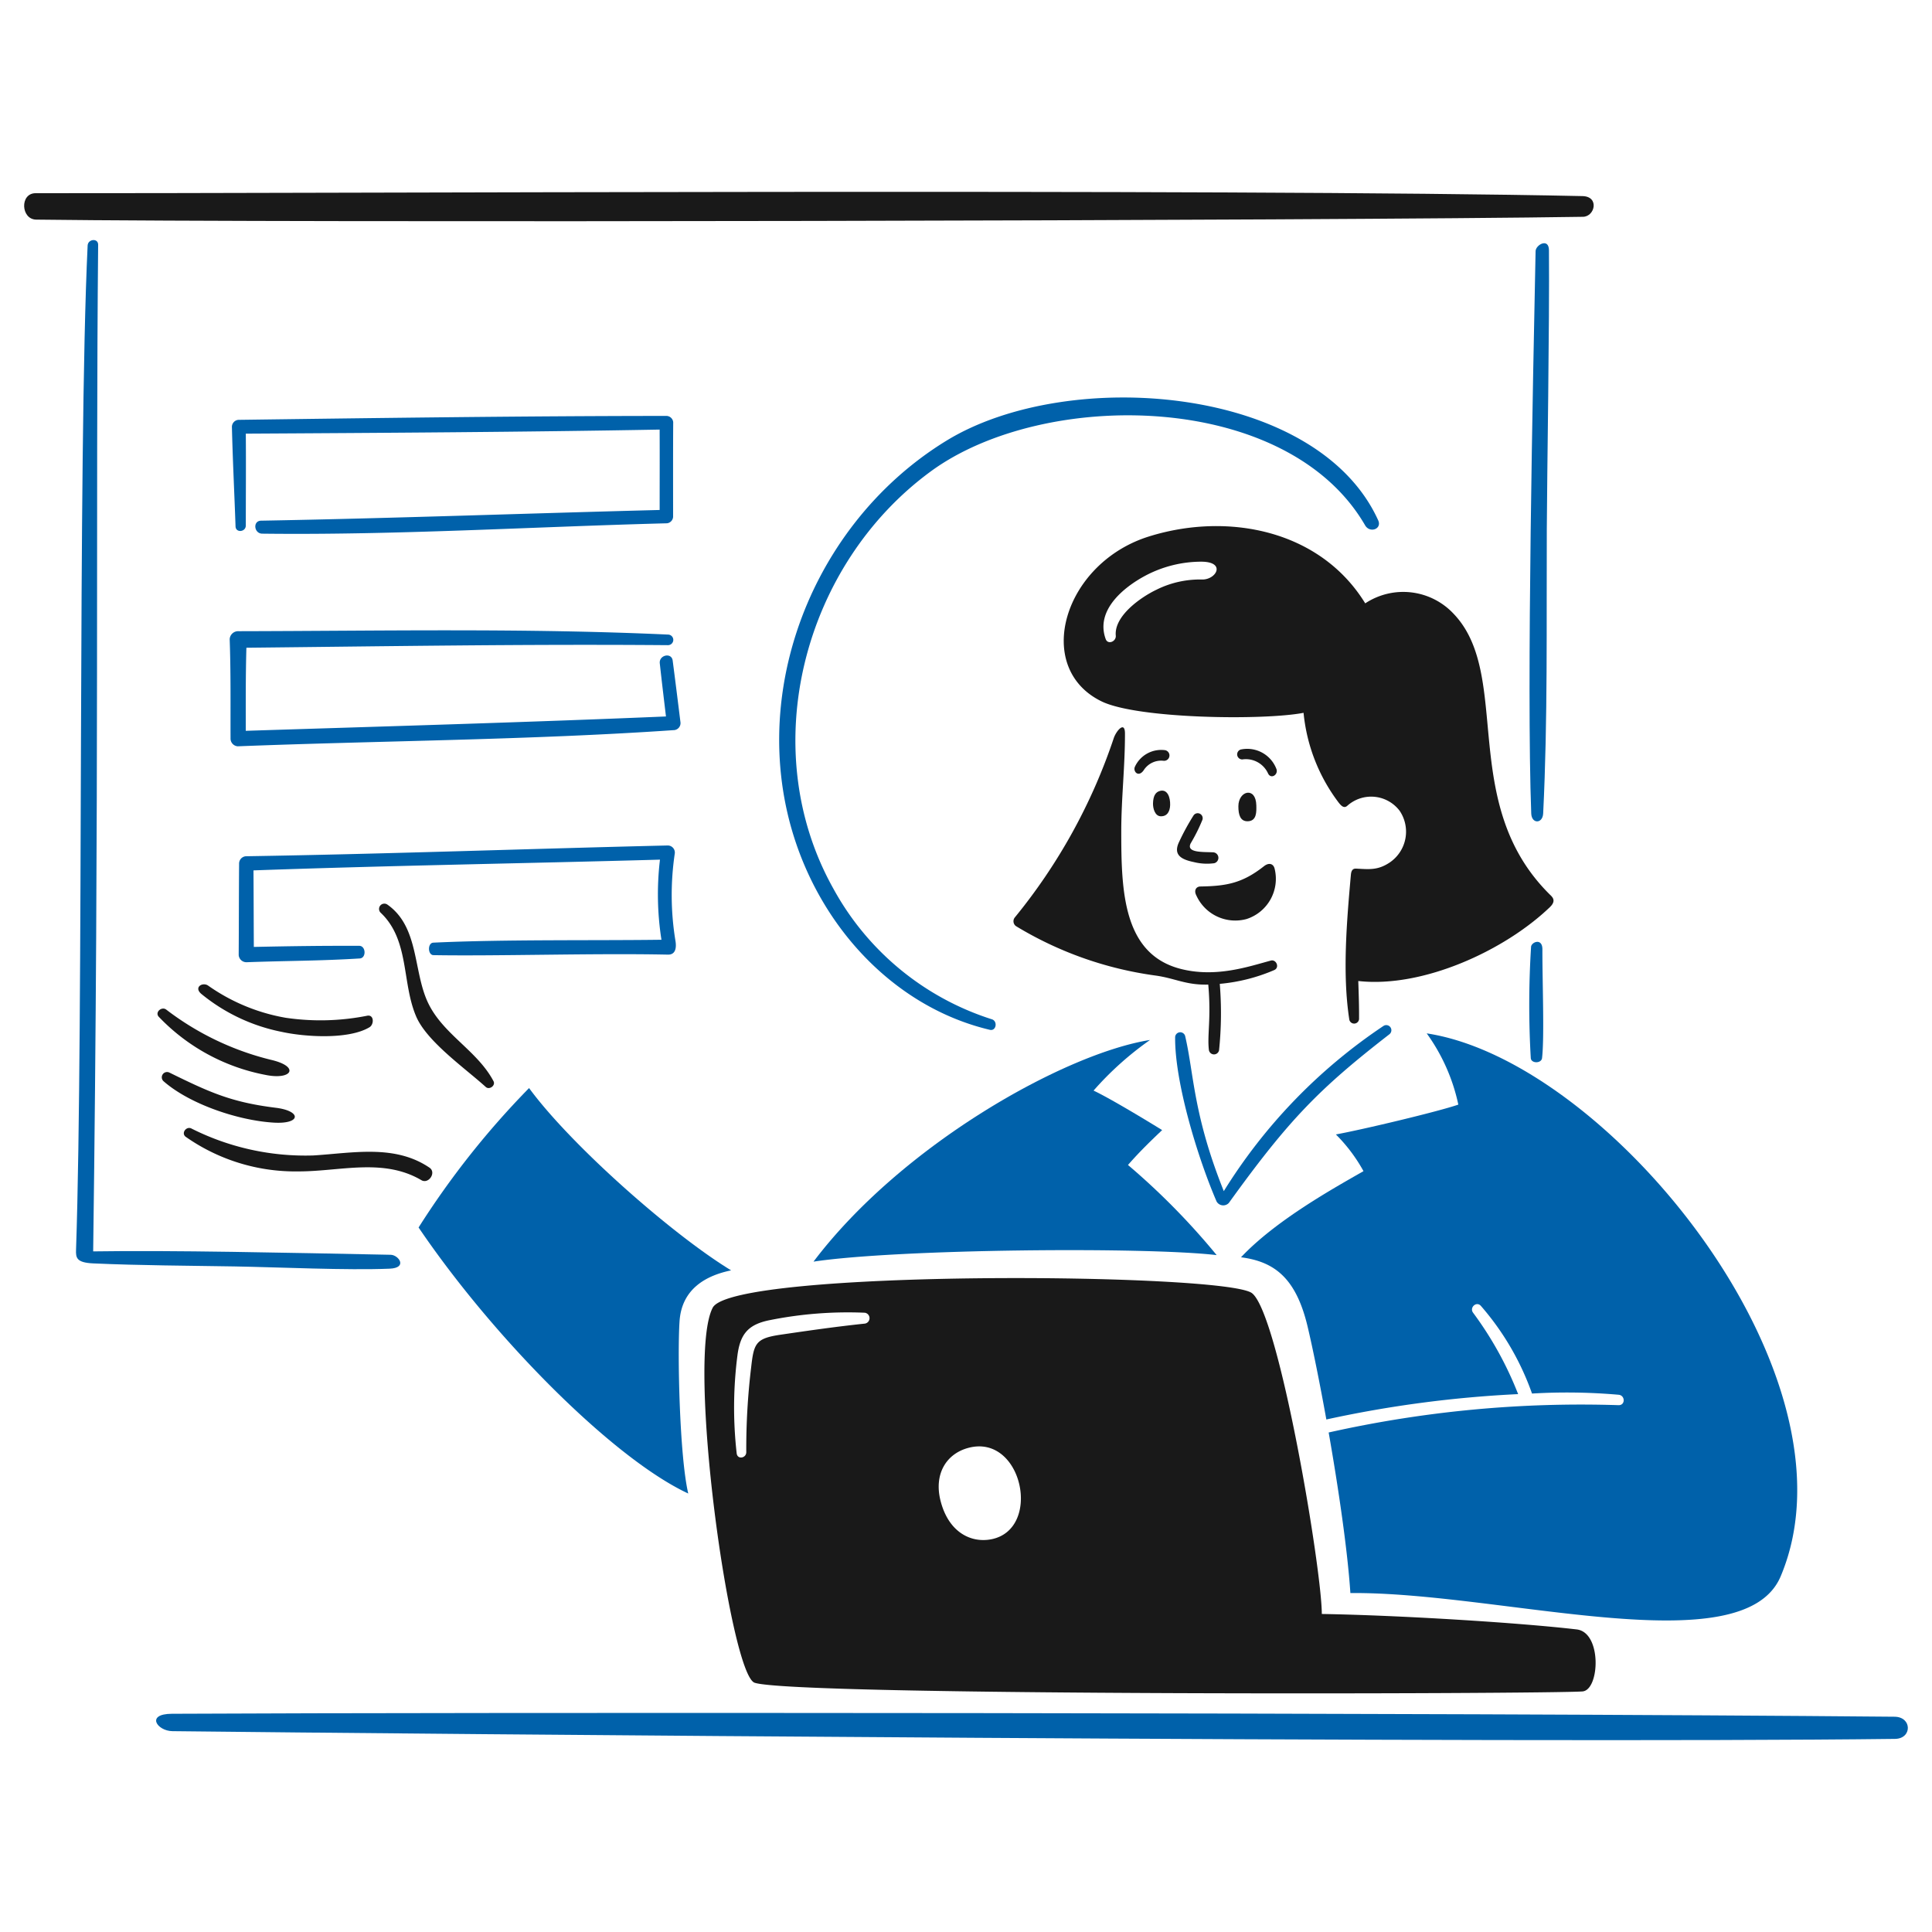 <?xml version="1.0"?>
<svg xmlns="http://www.w3.org/2000/svg" version="1.1" width="250" height="250"><svg viewBox="0 0 1000 1000" height="250" width="250" x="0" y="0"><g transform="matrix(5,0,0,5,0,0)"><path d="M163.868,22.443c-26.033.41-133.291.633-160.119.292C2.156,22.715,2.035,20,3.684,20c27.655.034,123.256-.493,160.132.3C165.591,20.336,165.109,22.423,163.868,22.443Z" fill="#191919"/><path d="M131.923,100.415a18.385,18.385,0,0,1-5.653,1.433,37.345,37.345,0,0,1-.074,6.878.534.534,0,0,1-1.052-.038c-.187-1.563.25-3.256-.065-6.763-2.339.063-3.435-.662-5.49-.941a37.558,37.558,0,0,1-14.429-5.12.627.627,0,0,1-.121-.873A58.719,58.719,0,0,0,115.3,76.4c.267-.765,1.152-1.793,1.156-.476.011,3.376-.383,6.75-.383,10.131,0,6.136.163,12.7,6.141,14.242,3.666.943,7.078-.253,9.347-.859C132.1,99.289,132.5,100.136,131.923,100.415Z" fill="#191919"/><path d="M123.269,87.286c-.524,1.015,1.262.895,2.333.946a.574.574,0,0,1,.095,1.128,5.617,5.617,0,0,1-2.121-.12c-1.238-.257-2.183-.713-1.509-2.1a24.313,24.313,0,0,1,1.482-2.717.517.517,0,0,1,.928.436A17.885,17.885,0,0,1,123.269,87.286Z" fill="#191919"/><path d="M130.054,83.377c.012.642.06,1.615-.886,1.64-.762.021-.976-.653-.972-1.554C128.2,81.84,130.015,81.388,130.054,83.377Z" fill="#191919"/><path d="M121.133,83.336c-.016.614-.277,1.193-.986,1.164-.592-.024-.805-.824-.788-1.351.025-.778.27-1.175.762-1.283C120.876,81.7,121.154,82.566,121.133,83.336Z" fill="#191919"/><path d="M120.448,78.756a2.141,2.141,0,0,0-2.042.962c-.548.81-1.134.145-.926-.335a3,3,0,0,1,3.12-1.726A.555.555,0,0,1,120.448,78.756Z" fill="#191919"/><path d="M128.594,78.618a.526.526,0,0,1-.16-1.026,3.233,3.233,0,0,1,3.716,2.056c.165.573-.6,1.043-.89.4A2.522,2.522,0,0,0,128.594,78.618Z" fill="#191919"/><path d="M123.83,92.665a4.425,4.425,0,0,0,5.218,2.471,4.371,4.371,0,0,0,2.9-5.212c-.122-.5-.57-.674-1.108-.25-2.251,1.774-3.917,2.051-6.577,2.095C123.831,91.776,123.578,92.163,123.83,92.665Z" fill="#191919"/><path d="M51.088,111.924c.238.451-.428.935-.8.6-2.153-1.949-6.095-4.7-7.207-7.3-1.5-3.5-.681-7.883-3.649-10.715a.548.548,0,0,1,.671-.865c3.28,2.307,2.658,6.824,4.177,10.1C45.82,107.061,49.4,108.733,51.088,111.924Z" fill="#191919"/><path d="M29.151,106.816a18.893,18.893,0,0,1-8.33-3.944c-.773-.681.153-1.23.717-.849a19.8,19.8,0,0,0,8.026,3.335,24.719,24.719,0,0,0,8.486-.218c.689-.092.674.916.2,1.2C36.094,107.635,31.571,107.349,29.151,106.816Z" fill="#191919"/><path d="M16.436,105.257c-.428-.469.292-1.092.762-.752a29.273,29.273,0,0,0,10.822,5.2c3.068.7,2.217,2.136-.537,1.568A20.592,20.592,0,0,1,16.436,105.257Z" fill="#191919"/><path d="M28.356,116.215c-3.645-.211-8.693-1.891-11.429-4.289a.546.546,0,0,1,.595-.9c4.159,2.038,6.377,3.073,11.025,3.65C31.245,115.012,31.166,116.378,28.356,116.215Z" fill="#191919"/><path d="M44.466,120.881c.733.5-.1,1.731-.847,1.289-3.942-2.321-8.431-.9-12.713-.907a19.75,19.75,0,0,1-11.683-3.583c-.493-.369.05-1.107.571-.868a26.2,26.2,0,0,0,12.641,2.8C36.482,119.367,40.868,118.431,44.466,120.881Z" fill="#191919"/><path d="M196.174,180.009c-40.025.487-153.986-.516-178.328-.8-1.568-.018-2.812-1.788-.045-1.8,31.3-.161,131.761-.123,178.315.306C197.949,177.727,197.954,179.987,196.174,180.009Z" fill="#0061AA"/><path d="M119.049,107.657c-8.8,1.4-25.656,10.809-34.835,22.948,8.7-1.317,34.36-1.542,41.734-.677a73,73,0,0,0-9.18-9.33c1.28-1.467,2.484-2.608,3.537-3.612-2.107-1.3-5.571-3.374-7.1-4.088A32.924,32.924,0,0,1,119.049,107.657Z" fill="#0061AA"/><path d="M138.29,117.437a16.778,16.778,0,0,1,2.858,3.8c-3.085,1.768-9.068,5.079-12.679,8.916,3.448.452,5.7,2.125,6.9,7.2.516,2.177,1.228,5.67,1.934,9.591a119.757,119.757,0,0,1,19.854-2.625,36.256,36.256,0,0,0-4.659-8.42c-.412-.545.352-1.237.807-.708a27.985,27.985,0,0,1,5.289,9.068,61.431,61.431,0,0,1,8.979.127c.68.077.688,1.094-.016,1.077a119.46,119.46,0,0,0-30.014,2.828c1.005,5.732,1.951,12.137,2.248,16.622,15.5-.151,40.646,7.508,44.543-1.731,8.728-20.691-17.78-53.348-36.641-56.207a19.542,19.542,0,0,1,3.273,7.374C148.9,115.066,141,116.947,138.29,117.437Z" fill="#0061AA"/><path d="M126.687,123.307c-3.17-7.911-3.084-12.122-3.988-16a.528.528,0,0,0-1.049.109c-.032,4.681,2.353,12.478,4.29,16.961a.793.793,0,0,0,1.271.15c6.273-8.711,9.407-11.858,16.6-17.445a.53.53,0,0,0-.579-.887A56.107,56.107,0,0,0,126.687,123.307Z" fill="#0061AA"/><path d="M75.686,131.508c-6.17-3.762-16.629-13.017-20.917-18.872a87.532,87.532,0,0,0-11.437,14.433C51.138,138.581,63.5,151,71.247,154.608c-.9-3.838-1.129-14.447-.9-17.833S73.128,132.035,75.686,131.508Z" fill="#0061AA"/><path d="M40.331,131.333c1.914-.08.93-1.422.114-1.438-10.9-.214-22.582-.48-30.8-.352.635-47.487.255-77.45.515-104.207.007-.709-1.056-.6-1.088.075-1.038,21.753-.4,80.333-1.2,103.97-.028.81.028,1.327,1.78,1.405,4.907.22,9.689.229,14.624.314C28.811,131.179,35.936,131.517,40.331,131.333Z" fill="#0061AA"/><path d="M159.749,84.2c.481-9.75.331-19.629.375-29.4.026-5.776.288-21.284.223-28.895-.011-1.318-1.37-.567-1.384.1-.263,12.923-.944,45.191-.45,58.209C158.555,85.31,159.7,85.294,159.749,84.2Z" fill="#0061AA"/><path d="M25.446,54.4c0-3.17.027-6.338,0-9.508,14.278-.082,28.565-.163,42.841-.421.012,2.774,0,5.548,0,8.322-13.637.349-27.582.863-41.26,1.108-.881.016-.738,1.332.114,1.343,13.811.167,28.046-.714,41.9-1.073a.713.713,0,0,0,.638-.755c0-3.239-.011-6.479.011-9.718a.719.719,0,0,0-.762-.642c-14.751.009-29.512.21-44.263.407a.733.733,0,0,0-.656.777c.082,3.42.256,6.832.374,10.25C24.4,55.185,25.445,55.087,25.446,54.4Z" fill="#0061AA"/><path d="M24.614,77.257c14.912-.582,30.265-.65,45.086-1.671a.731.731,0,0,0,.736-.862c-.262-2.114-.525-4.228-.8-6.34-.115-.877-1.431-.577-1.335.284.2,1.835.422,3.669.64,5.5-14.478.611-29.084,1.024-43.5,1.486,0-2.867-.015-5.738.066-8.6,14.575-.151,28.9-.387,43.635-.267a.548.548,0,0,0,.055-1.094c-14.792-.681-29.646-.381-44.5-.351a.874.874,0,0,0-.92.832c.123,3.413.077,6.838.089,10.255A.8.8,0,0,0,24.614,77.257Z" fill="#0061AA"/><path d="M68.473,97.283c-7.16.095-16.269-.047-23.614.3-.615.029-.587,1.283.016,1.293,6.613.113,16.621-.214,24.266-.053.845.018.884-.8.785-1.408a29.182,29.182,0,0,1-.079-9.02.735.735,0,0,0-.743-.871c-14.548.344-29.1.882-43.647,1.115a.758.758,0,0,0-.706.779c-.026,3.148-.02,6.3-.042,9.444a.8.8,0,0,0,.824.747c4.2-.154,7.507-.131,11.708-.39.7-.043.641-1.306-.053-1.308-3.938-.011-6.975.032-10.912.114-.015-2.641-.018-5.282-.036-7.923,14.022-.5,28.055-.72,42.08-1.112A30.4,30.4,0,0,0,68.473,97.283Z" fill="#0061AA"/><path d="M102.468,106.607c.662.157.842-.906.2-1.094a28.57,28.57,0,0,1-16.4-13.525c-8.131-14.522-3.1-33.553,10.11-43.207,11.7-8.551,36.834-8.377,44.938,5.6.49.845,1.763.383,1.355-.516C136.335,39.9,110.619,37.9,98.008,45.6c-14.849,9.07-21.736,28.686-14.38,44.763C87.328,98.451,94.2,104.649,102.468,106.607Z" fill="#0061AA"/><path d="M159.632,109.534c.254-2.156.028-7.9.037-11.261,0-1.206-1.132-.763-1.173-.258a96.034,96.034,0,0,0-.03,11.521C158.511,110.109,159.566,110.1,159.632,109.534Z" fill="#0061AA"/><path d="M163.218,168.678c-5.969-.7-18.347-1.467-26.385-1.6,0-4.615-4.414-31-7.223-33.207-2.69-2.114-53.722-2.508-55.829,1.5-2.77,5.276,1.808,37.962,4.336,38.825,4.113,1.4,82.289,1.167,85.7.9C165.6,174.961,165.854,168.985,163.218,168.678ZM89.534,137.019c-2.964.31-5.8.72-8.756,1.153-2.559.375-2.74.911-3.018,3.367a70.211,70.211,0,0,0-.506,8.789c0,.625-.909.789-.992.131a42.168,42.168,0,0,1,.076-10.14c.286-2.208,1.1-3.2,3.3-3.649a41.083,41.083,0,0,1,9.889-.776A.569.569,0,0,1,89.534,137.019ZM102.6,159.348c-2.115.4-4.406-.744-5.231-3.97-.717-2.8.6-4.913,2.926-5.508C105.865,148.446,107.9,158.335,102.6,159.348Z" fill="#191919"/><path d="M160.42,92.586c-9.51-9.423-3.841-22.634-9.923-29.027a7.138,7.138,0,0,0-9.169-1.1c-4.685-7.619-14.241-9.463-22.377-6.928-8.867,2.763-12.044,13.588-4.926,17.072,3.73,1.826,16.825,1.981,20.919,1.188a18.284,18.284,0,0,0,3.661,9.329c.212.255.508.608.86.3a3.7,3.7,0,0,1,5.426.514,3.855,3.855,0,0,1-1.047,5.363c-1.223.809-2.095.691-3.465.622-.429-.021-.509.338-.538.666-.423,4.764-.892,10.2-.165,14.938a.51.51,0,0,0,1.013-.116c.01-1.284-.038-2.568-.08-3.853,6.695.749,15.172-3.167,19.831-7.644C161.178,93.209,160.65,92.814,160.42,92.586ZM124.4,59.99a10.1,10.1,0,0,0-4.707,1.069c-1.621.778-4.373,2.712-4.188,4.74.055.608-.819.98-1.046.353-1.095-3.022,1.953-5.383,3.985-6.492a12.4,12.4,0,0,1,5.9-1.515C126.982,58.148,125.893,60.053,124.4,59.99Z" fill="#191919"/></g></svg></svg>
